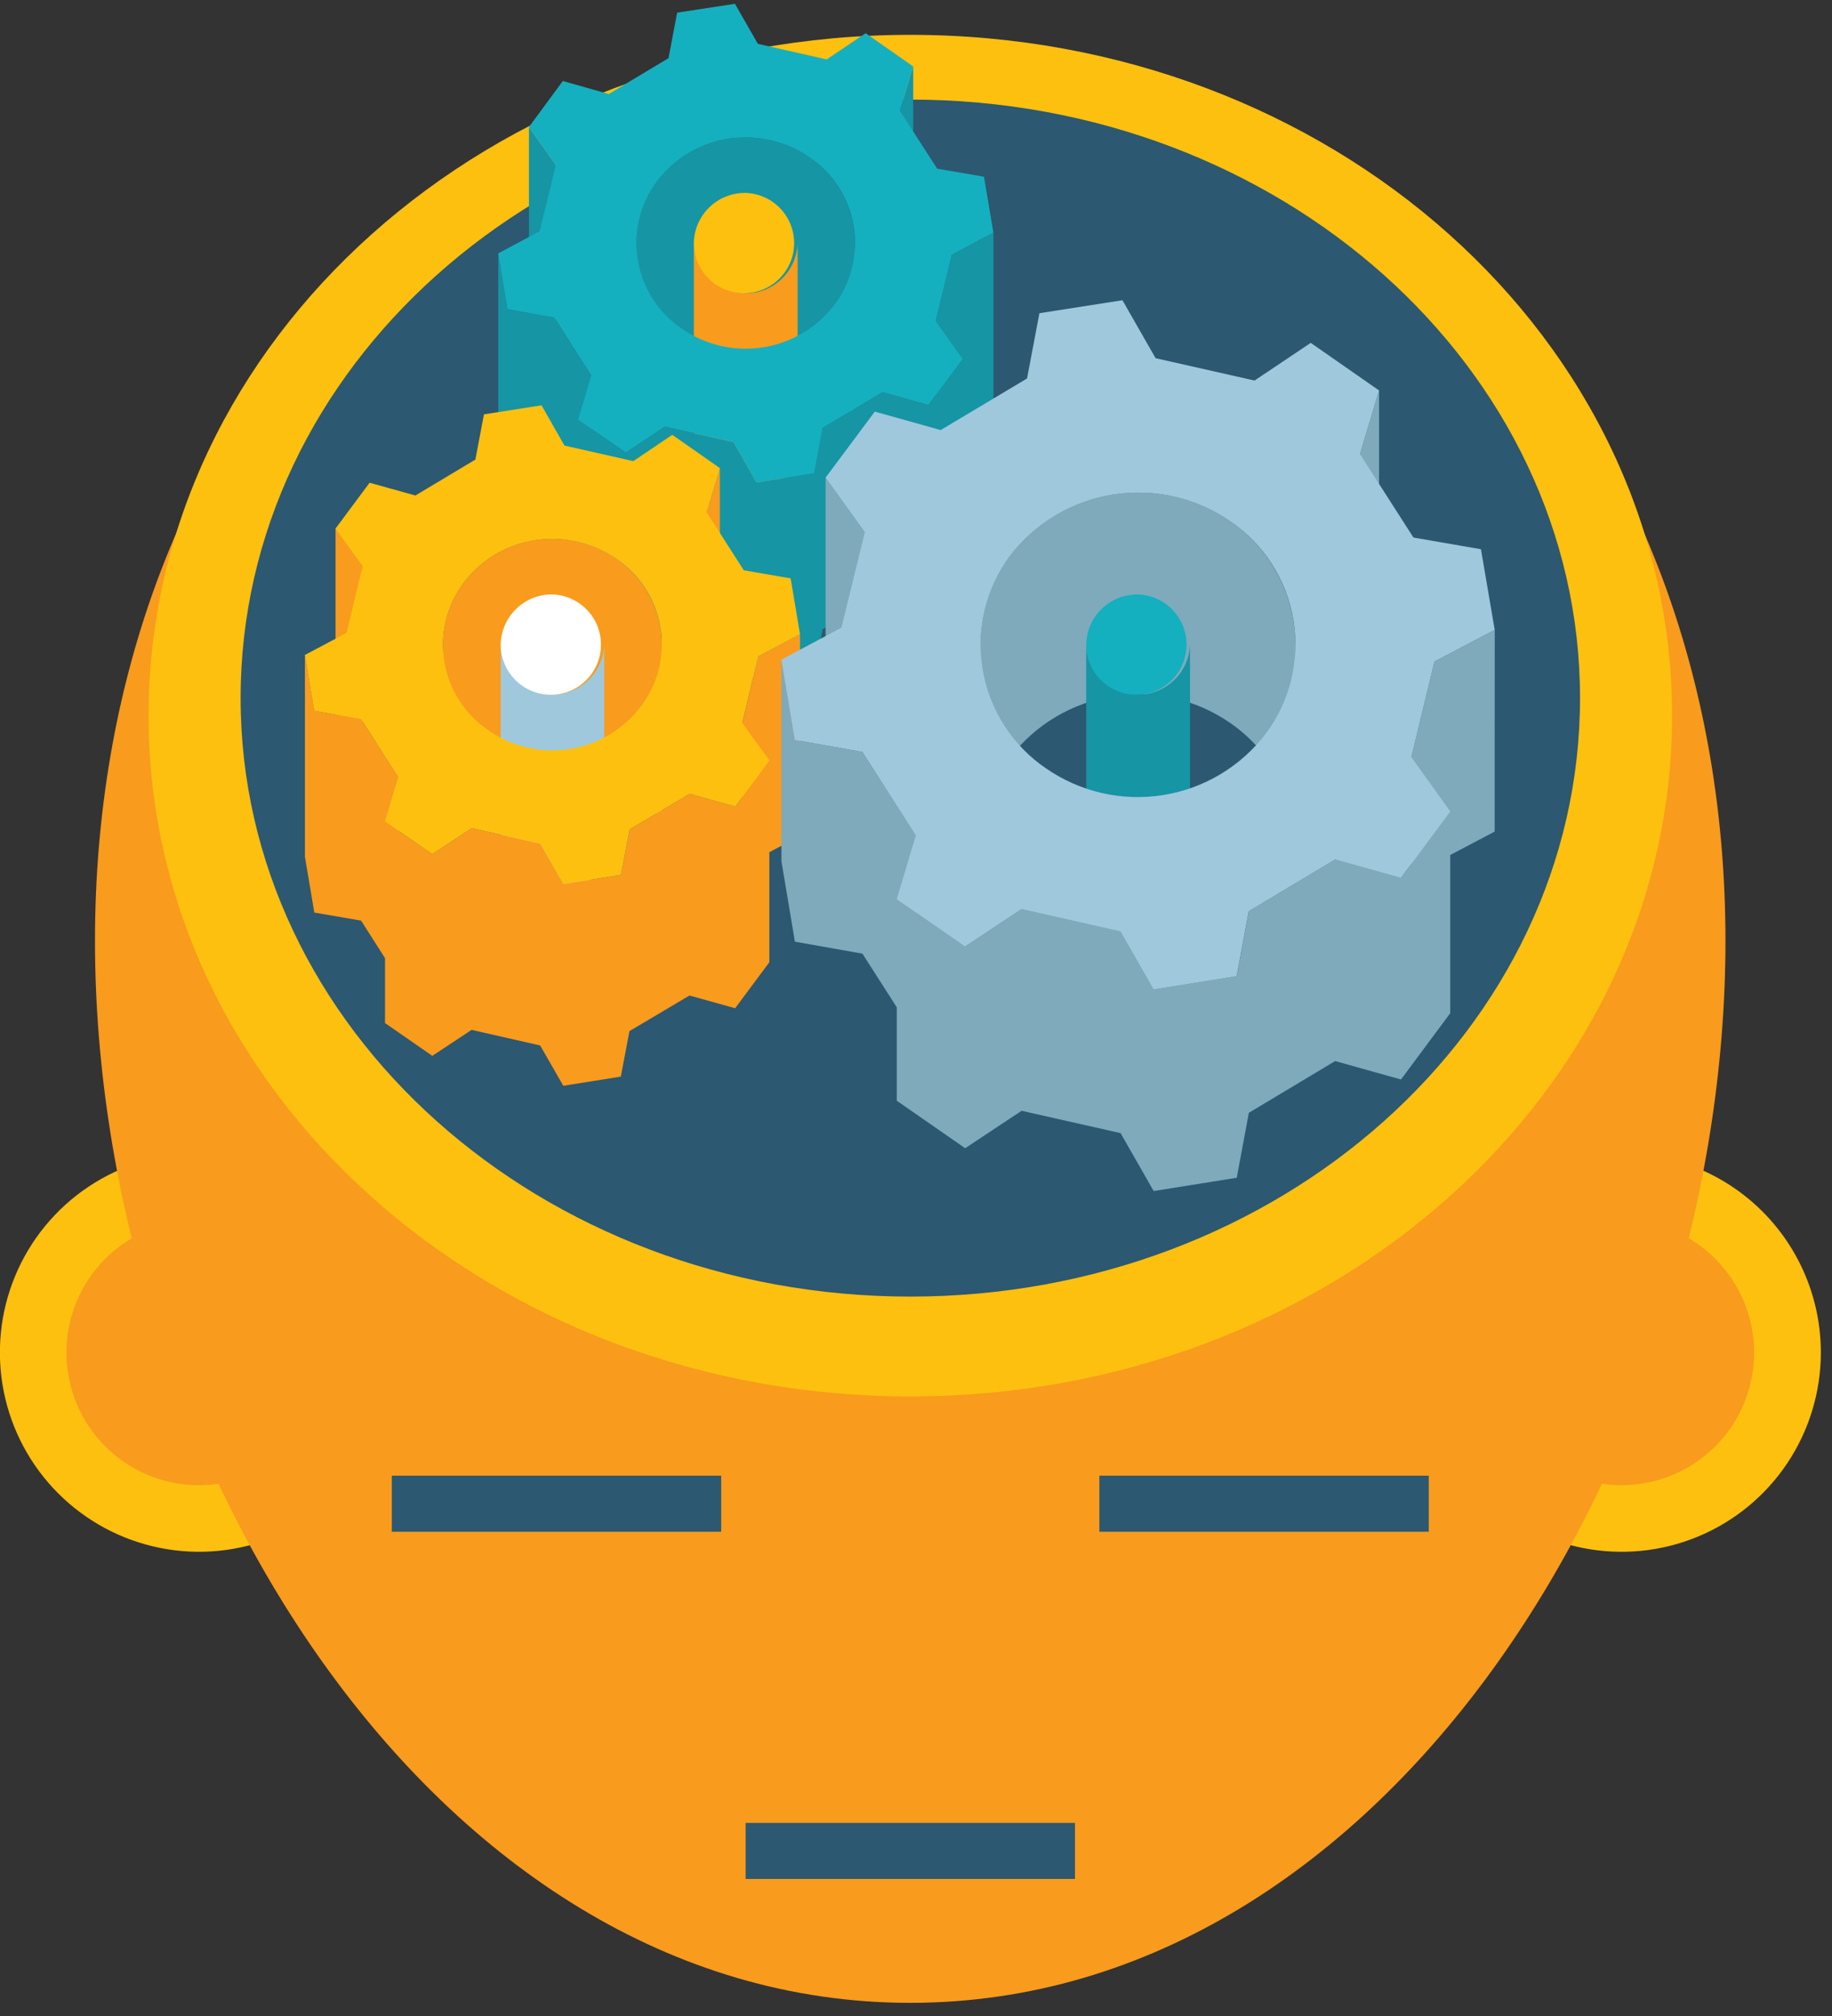 <svg width="80" height="88" viewBox="0 0 80 88" fill="none" xmlns="http://www.w3.org/2000/svg">
<rect x="0" y="0" width="80" height="88" fill="#333333" stroke="none"/>
<path d="M79.513 59.042C79.512 60.762 79.001 62.444 78.045 63.873C77.089 65.303 75.73 66.418 74.14 67.076C72.551 67.734 70.802 67.905 69.115 67.57C67.428 67.234 65.878 66.405 64.662 65.189C63.445 63.972 62.617 62.423 62.281 60.735C61.945 59.048 62.117 57.299 62.775 55.71C63.432 54.12 64.547 52.762 65.977 51.805C67.407 50.849 69.088 50.338 70.808 50.337C71.952 50.336 73.084 50.561 74.14 50.998C75.197 51.435 76.157 52.077 76.965 52.885C77.774 53.694 78.415 54.653 78.852 55.71C79.289 56.766 79.514 57.899 79.513 59.042Z" fill="#FDC00F"/>
<path d="M76.599 59.042C76.598 60.187 76.259 61.305 75.623 62.257C74.987 63.209 74.083 63.95 73.025 64.388C71.968 64.826 70.804 64.941 69.681 64.718C68.559 64.495 67.528 63.943 66.718 63.134C65.909 62.325 65.357 61.294 65.134 60.171C64.91 59.048 65.025 57.885 65.463 56.827C65.9 55.77 66.642 54.865 67.594 54.229C68.545 53.593 69.664 53.253 70.808 53.253C71.569 53.253 72.322 53.402 73.024 53.693C73.727 53.984 74.365 54.411 74.903 54.948C75.44 55.486 75.867 56.124 76.158 56.826C76.449 57.529 76.599 58.282 76.599 59.042Z" fill="#F99B1D"/>
<path d="M17.395 59.042C17.394 60.762 16.883 62.444 15.927 63.874C14.97 65.304 13.611 66.418 12.021 67.076C10.431 67.734 8.682 67.905 6.995 67.569C5.307 67.233 3.758 66.404 2.542 65.187C1.325 63.97 0.497 62.42 0.162 60.732C-0.173 59.045 -0.001 57.296 0.658 55.706C1.316 54.117 2.432 52.758 3.862 51.803C5.293 50.847 6.975 50.337 8.695 50.337C9.838 50.337 10.97 50.562 12.026 51C13.082 51.437 14.041 52.078 14.849 52.887C15.657 53.695 16.297 54.655 16.734 55.711C17.171 56.767 17.396 57.899 17.395 59.042Z" fill="#FDC00F"/>
<path d="M14.478 59.042C14.478 60.187 14.139 61.306 13.503 62.258C12.867 63.21 11.963 63.952 10.905 64.39C9.848 64.828 8.684 64.943 7.561 64.72C6.438 64.497 5.406 63.946 4.597 63.136C3.787 62.327 3.235 61.295 3.012 60.172C2.788 59.05 2.903 57.886 3.34 56.828C3.778 55.77 4.52 54.866 5.472 54.23C6.423 53.593 7.543 53.253 8.687 53.253C10.223 53.253 11.696 53.863 12.781 54.948C13.867 56.034 14.478 57.506 14.478 59.042Z" fill="#F99B1D"/>
<path d="M75.348 41.069C75.348 63.258 60.689 87.426 39.748 87.426C18.807 87.426 4.148 63.258 4.148 41.069C4.148 18.88 18.811 2.051 39.75 2.051C60.689 2.051 75.348 18.881 75.348 41.069Z" fill="#F99B1D"/>
<path d="M31.492 64.415H17.109V66.862H31.492V64.415Z" fill="#2C5871"/>
<path d="M62.391 64.415H48.008V66.862H62.391V64.415Z" fill="#2C5871"/>
<path d="M46.942 79.571H32.56V82.017H46.942V79.571Z" fill="#2C5871"/>
<path d="M73.016 31.239C73.016 47.649 58.121 60.955 39.751 60.955C21.381 60.955 6.487 47.649 6.487 31.239C6.487 14.829 21.378 1.521 39.751 1.521C58.124 1.521 73.016 14.821 73.016 31.239Z" fill="#FDC00F"/>
<path d="M68.997 30.473C68.997 44.9 55.897 56.597 39.752 56.597C23.607 56.597 10.507 44.897 10.507 30.473C10.507 16.049 23.607 4.347 39.752 4.347C55.897 4.347 68.997 16.045 68.997 30.473Z" fill="#2C5871"/>
<path d="M39.878 2.902V11.708L39.291 13.637V4.832L39.878 2.902Z" fill="#1695A4"/>
<path d="M37.336 10.609V19.415C37.334 18.676 37.152 17.949 36.805 17.296C36.459 16.643 35.958 16.084 35.347 15.668C34.53 15.102 33.559 14.799 32.564 14.801C31.813 14.796 31.071 14.967 30.397 15.3C29.724 15.634 29.138 16.12 28.687 16.721C28.104 17.497 27.788 18.44 27.787 19.41V10.606C27.788 9.637 28.104 8.694 28.687 7.919C29.138 7.318 29.724 6.83 30.397 6.496C31.07 6.162 31.812 5.99 32.564 5.994C33.559 5.993 34.53 6.296 35.347 6.863C35.958 7.279 36.459 7.837 36.805 8.49C37.152 9.143 37.334 9.87 37.336 10.609Z" fill="#1695A4"/>
<path d="M34.83 10.606V19.414C34.812 20.003 34.566 20.563 34.143 20.974C33.72 21.384 33.153 21.614 32.564 21.614C31.974 21.614 31.408 21.384 30.985 20.974C30.562 20.563 30.315 20.003 30.298 19.414V10.606C30.315 11.195 30.562 11.755 30.985 12.165C31.408 12.576 31.974 12.806 32.564 12.806C33.153 12.806 33.72 12.576 34.143 12.165C34.566 11.755 34.812 11.195 34.83 10.606Z" fill="#F99B1D"/>
<path d="M60.222 17.041V25.848L59.389 28.627V19.821L60.222 17.041Z" fill="#7EAABC"/>
<path d="M41.56 11.121L40.86 14.021V17.249L40.542 17.675L38.542 17.119L35.922 18.675L35.558 20.66L33.034 21.06L32.034 19.302L29.029 18.621L27.329 19.754L25.823 18.721V16.394L24.273 13.963V7.202L23.098 5.547V13.661L22.158 13.5L21.758 11.062V19.862L22.158 22.302L24.202 22.654L25.246 24.293V27.125L27.325 28.554L29.025 27.42L32.031 28.099L33.031 29.857L35.555 29.457L35.919 27.473L38.539 25.917L40.539 26.474L42.031 24.465V19.665L43.383 18.948V10.153L41.56 11.121Z" fill="#1695A4"/>
<path d="M31.436 20.433V29.24L30.86 31.17V22.362L31.436 20.433Z" fill="#F99B1D"/>
<path d="M37.766 23.236V32.041L36.052 29.66V20.852L37.766 23.236Z" fill="#7EAABC"/>
<path d="M28.9 28.137V36.944C28.897 36.206 28.715 35.479 28.369 34.827C28.023 34.174 27.525 33.615 26.916 33.198C26.094 32.632 25.12 32.33 24.123 32.331C23.371 32.326 22.628 32.497 21.954 32.831C21.28 33.166 20.694 33.654 20.244 34.256C19.661 35.031 19.345 35.974 19.344 36.943V28.137C19.346 27.167 19.661 26.224 20.244 25.448C20.694 24.846 21.28 24.358 21.954 24.023C22.628 23.688 23.37 23.516 24.123 23.521C25.12 23.52 26.094 23.822 26.916 24.388C27.525 24.806 28.024 25.365 28.369 26.018C28.715 26.671 28.897 27.398 28.9 28.137Z" fill="#F99B1D"/>
<path d="M56.572 28.148V36.954C56.569 35.89 56.306 34.843 55.809 33.902C55.311 32.962 54.593 32.156 53.715 31.554C52.226 30.525 50.398 30.108 48.61 30.389C46.822 30.67 45.21 31.628 44.108 33.064C43.273 34.184 42.82 35.544 42.818 36.942V28.136C42.82 26.738 43.272 25.378 44.108 24.257C45.21 22.821 46.822 21.864 48.61 21.583C50.398 21.302 52.226 21.718 53.715 22.747C54.593 23.349 55.311 24.155 55.809 25.096C56.306 26.037 56.568 27.084 56.572 28.148Z" fill="#7EAABC"/>
<path d="M26.385 28.137V36.944C26.364 37.529 26.116 38.084 25.695 38.49C25.273 38.897 24.71 39.124 24.125 39.124C23.539 39.124 22.976 38.897 22.555 38.49C22.133 38.084 21.886 37.529 21.864 36.944V28.137C21.886 28.723 22.133 29.277 22.555 29.683C22.976 30.09 23.539 30.317 24.125 30.317C24.71 30.317 25.273 30.09 25.695 29.683C26.116 29.277 26.364 28.723 26.385 28.137Z" fill="#9FC8DD"/>
<path d="M51.966 28.137V36.944C51.944 37.531 51.696 38.087 51.273 38.494C50.851 38.902 50.286 39.13 49.699 39.13C49.112 39.13 48.547 38.902 48.125 38.494C47.702 38.087 47.454 37.531 47.433 36.944V28.137C47.454 28.724 47.702 29.28 48.125 29.687C48.547 30.095 49.112 30.323 49.699 30.323C50.286 30.323 50.851 30.095 51.273 29.687C51.696 29.28 51.944 28.724 51.966 28.137Z" fill="#1695A4"/>
<path d="M34.935 27.684L33.115 28.647L32.416 31.552V34.794L32.109 35.206L30.114 34.65L27.494 36.204L27.117 38.191L24.605 38.591L23.595 36.832L20.601 36.15L18.878 37.283L17.387 36.252V33.921L15.838 31.493V24.721L14.652 23.075V31.19L13.725 31.029L13.315 28.588V37.394L13.725 39.834L15.768 40.186L16.813 41.824V44.657L18.878 46.089L20.593 44.955L23.587 45.635L24.598 47.395L27.11 46.995L27.487 45.009L30.108 43.455L32.102 44.011L33.596 42.002V37.199L34.934 36.49L34.935 27.684Z" fill="#F99B1D"/>
<path d="M65.273 27.49L62.641 28.875L61.63 33.051V37.716L61.183 38.316L58.307 37.51L54.537 39.767L54.009 42.603L50.38 43.183L48.935 40.653L44.613 39.674L42.148 41.31L39.997 39.821V36.466L37.66 32.821L34.712 32.299L34.124 28.792V37.599L34.712 41.105L37.66 41.627L39.16 43.97V48.048L42.147 50.121L44.612 48.487L48.934 49.462L50.378 51.99L54.007 51.41L54.535 48.575L58.305 46.316L61.178 47.121L63.329 44.228V37.321L65.268 36.301L65.273 27.49Z" fill="#7EAABC"/>
<path d="M24.119 25.948C24.549 25.961 24.966 26.1 25.318 26.349C25.669 26.597 25.94 26.943 26.096 27.344C26.252 27.745 26.286 28.184 26.194 28.604C26.102 29.025 25.889 29.409 25.58 29.709C25.271 30.008 24.881 30.21 24.457 30.29C24.035 30.369 23.598 30.322 23.201 30.154C22.805 29.986 22.467 29.706 22.229 29.347C21.991 28.988 21.864 28.567 21.864 28.137C21.875 27.549 22.118 26.988 22.541 26.578C22.963 26.168 23.53 25.941 24.119 25.948Z" fill="white"/>
<path d="M32.565 8.421C32.995 8.436 33.411 8.577 33.761 8.827C34.111 9.076 34.38 9.424 34.534 9.825C34.688 10.227 34.721 10.665 34.628 11.085C34.535 11.505 34.32 11.888 34.011 12.187C33.701 12.486 33.311 12.687 32.888 12.765C32.465 12.843 32.028 12.796 31.632 12.627C31.236 12.459 30.899 12.178 30.662 11.819C30.424 11.461 30.298 11.04 30.298 10.61C30.308 10.019 30.553 9.457 30.978 9.046C31.403 8.636 31.974 8.411 32.565 8.421Z" fill="#FDC00F"/>
<path d="M41.56 11.121L40.86 14.021L42.034 15.666L40.542 17.675L38.542 17.119L35.923 18.675L35.559 20.661L33.034 21.061L32.034 19.303L29.029 18.621L27.329 19.754L25.246 18.321L25.823 16.392L24.202 13.851L22.158 13.498L21.758 11.06L23.567 10.094L24.272 7.2L23.097 5.545L24.577 3.536L26.586 4.104L29.193 2.538L29.57 0.552L32.094 0.166L33.094 1.914L36.101 2.594L37.801 1.449L39.879 2.902L39.292 4.832L40.925 7.363L42.968 7.714L43.38 10.153L41.56 11.121ZM36.44 13.309C36.806 12.819 37.068 12.261 37.212 11.667C37.355 11.073 37.376 10.456 37.274 9.854C37.172 9.251 36.949 8.676 36.617 8.162C36.286 7.649 35.854 7.208 35.348 6.866C34.531 6.299 33.559 5.995 32.565 5.997C31.813 5.992 31.071 6.164 30.398 6.498C29.724 6.832 29.139 7.32 28.688 7.921C28.323 8.409 28.06 8.967 27.917 9.56C27.774 10.152 27.753 10.768 27.855 11.37C27.957 11.971 28.18 12.545 28.511 13.057C28.841 13.57 29.273 14.009 29.779 14.35C30.81 15.066 32.077 15.357 33.317 15.163C34.557 14.969 35.675 14.303 36.437 13.306L36.44 13.309Z" fill="#14B0BF"/>
<path d="M62.64 28.875L61.63 33.051L63.33 35.422L61.178 38.321L58.301 37.516L54.531 39.773L54.003 42.609L50.374 43.189L48.929 40.659L44.607 39.681L42.142 41.317L39.158 39.251L39.992 36.471L37.66 32.821L34.712 32.299L34.124 28.792L36.745 27.398L37.765 23.233L36.051 20.849L38.201 17.967L41.077 18.773L44.849 16.521L45.389 13.672L49.015 13.105L50.462 15.635L54.783 16.611L57.238 14.967L60.22 17.043L59.387 19.823L61.723 23.464L64.671 23.975L65.271 27.492L62.64 28.875ZM55.278 32.021C55.804 31.317 56.182 30.514 56.388 29.659C56.595 28.805 56.626 27.918 56.48 27.051C56.334 26.185 56.014 25.357 55.539 24.617C55.064 23.878 54.444 23.243 53.716 22.75C52.227 21.721 50.399 21.305 48.611 21.586C46.823 21.867 45.211 22.824 44.109 24.26C43.584 24.965 43.207 25.77 43.002 26.625C42.796 27.48 42.766 28.368 42.912 29.235C43.059 30.102 43.379 30.93 43.855 31.67C44.33 32.41 44.95 33.046 45.678 33.54C47.166 34.572 48.995 34.99 50.783 34.707C52.571 34.424 54.181 33.462 55.278 32.021Z" fill="#9FC8DD"/>
<path d="M49.699 25.948C50.129 25.963 50.545 26.104 50.895 26.353C51.245 26.603 51.514 26.95 51.669 27.352C51.823 27.753 51.856 28.191 51.763 28.611C51.67 29.031 51.455 29.415 51.146 29.714C50.837 30.012 50.446 30.214 50.023 30.292C49.6 30.37 49.163 30.323 48.767 30.154C48.371 29.986 48.034 29.706 47.796 29.347C47.559 28.988 47.432 28.567 47.433 28.137C47.443 27.547 47.688 26.984 48.113 26.574C48.538 26.163 49.108 25.938 49.699 25.948Z" fill="#14B0BF"/>
<path d="M33.114 28.647L32.414 31.553L33.602 33.198L32.108 35.207L30.114 34.651L27.494 36.204L27.117 38.191L24.605 38.591L23.595 36.832L20.601 36.15L18.878 37.283L16.811 35.855L17.387 33.925L15.767 31.384L13.722 31.031L13.312 28.591L15.133 27.626L15.832 24.726L14.646 23.079L16.14 21.072L18.14 21.629L20.759 20.061L21.134 18.086L23.648 17.692L24.648 19.449L27.654 20.129L29.358 18.981L31.436 20.433L30.86 22.362L32.48 24.894L34.526 25.245L34.935 27.684L33.114 28.647ZM27.995 30.827C28.362 30.339 28.626 29.782 28.771 29.189C28.915 28.596 28.938 27.98 28.837 27.378C28.736 26.776 28.513 26.201 28.183 25.687C27.853 25.174 27.422 24.733 26.916 24.392C26.094 23.826 25.12 23.523 24.122 23.525C23.371 23.52 22.628 23.691 21.954 24.025C21.28 24.359 20.695 24.846 20.244 25.448C19.878 25.936 19.615 26.494 19.471 27.088C19.328 27.681 19.306 28.298 19.409 28.9C19.511 29.502 19.734 30.076 20.066 30.589C20.397 31.102 20.83 31.542 21.337 31.882C22.367 32.601 23.637 32.893 24.879 32.696C26.12 32.499 27.237 31.829 27.995 30.827Z" fill="#FDC00F"/>
</svg>
